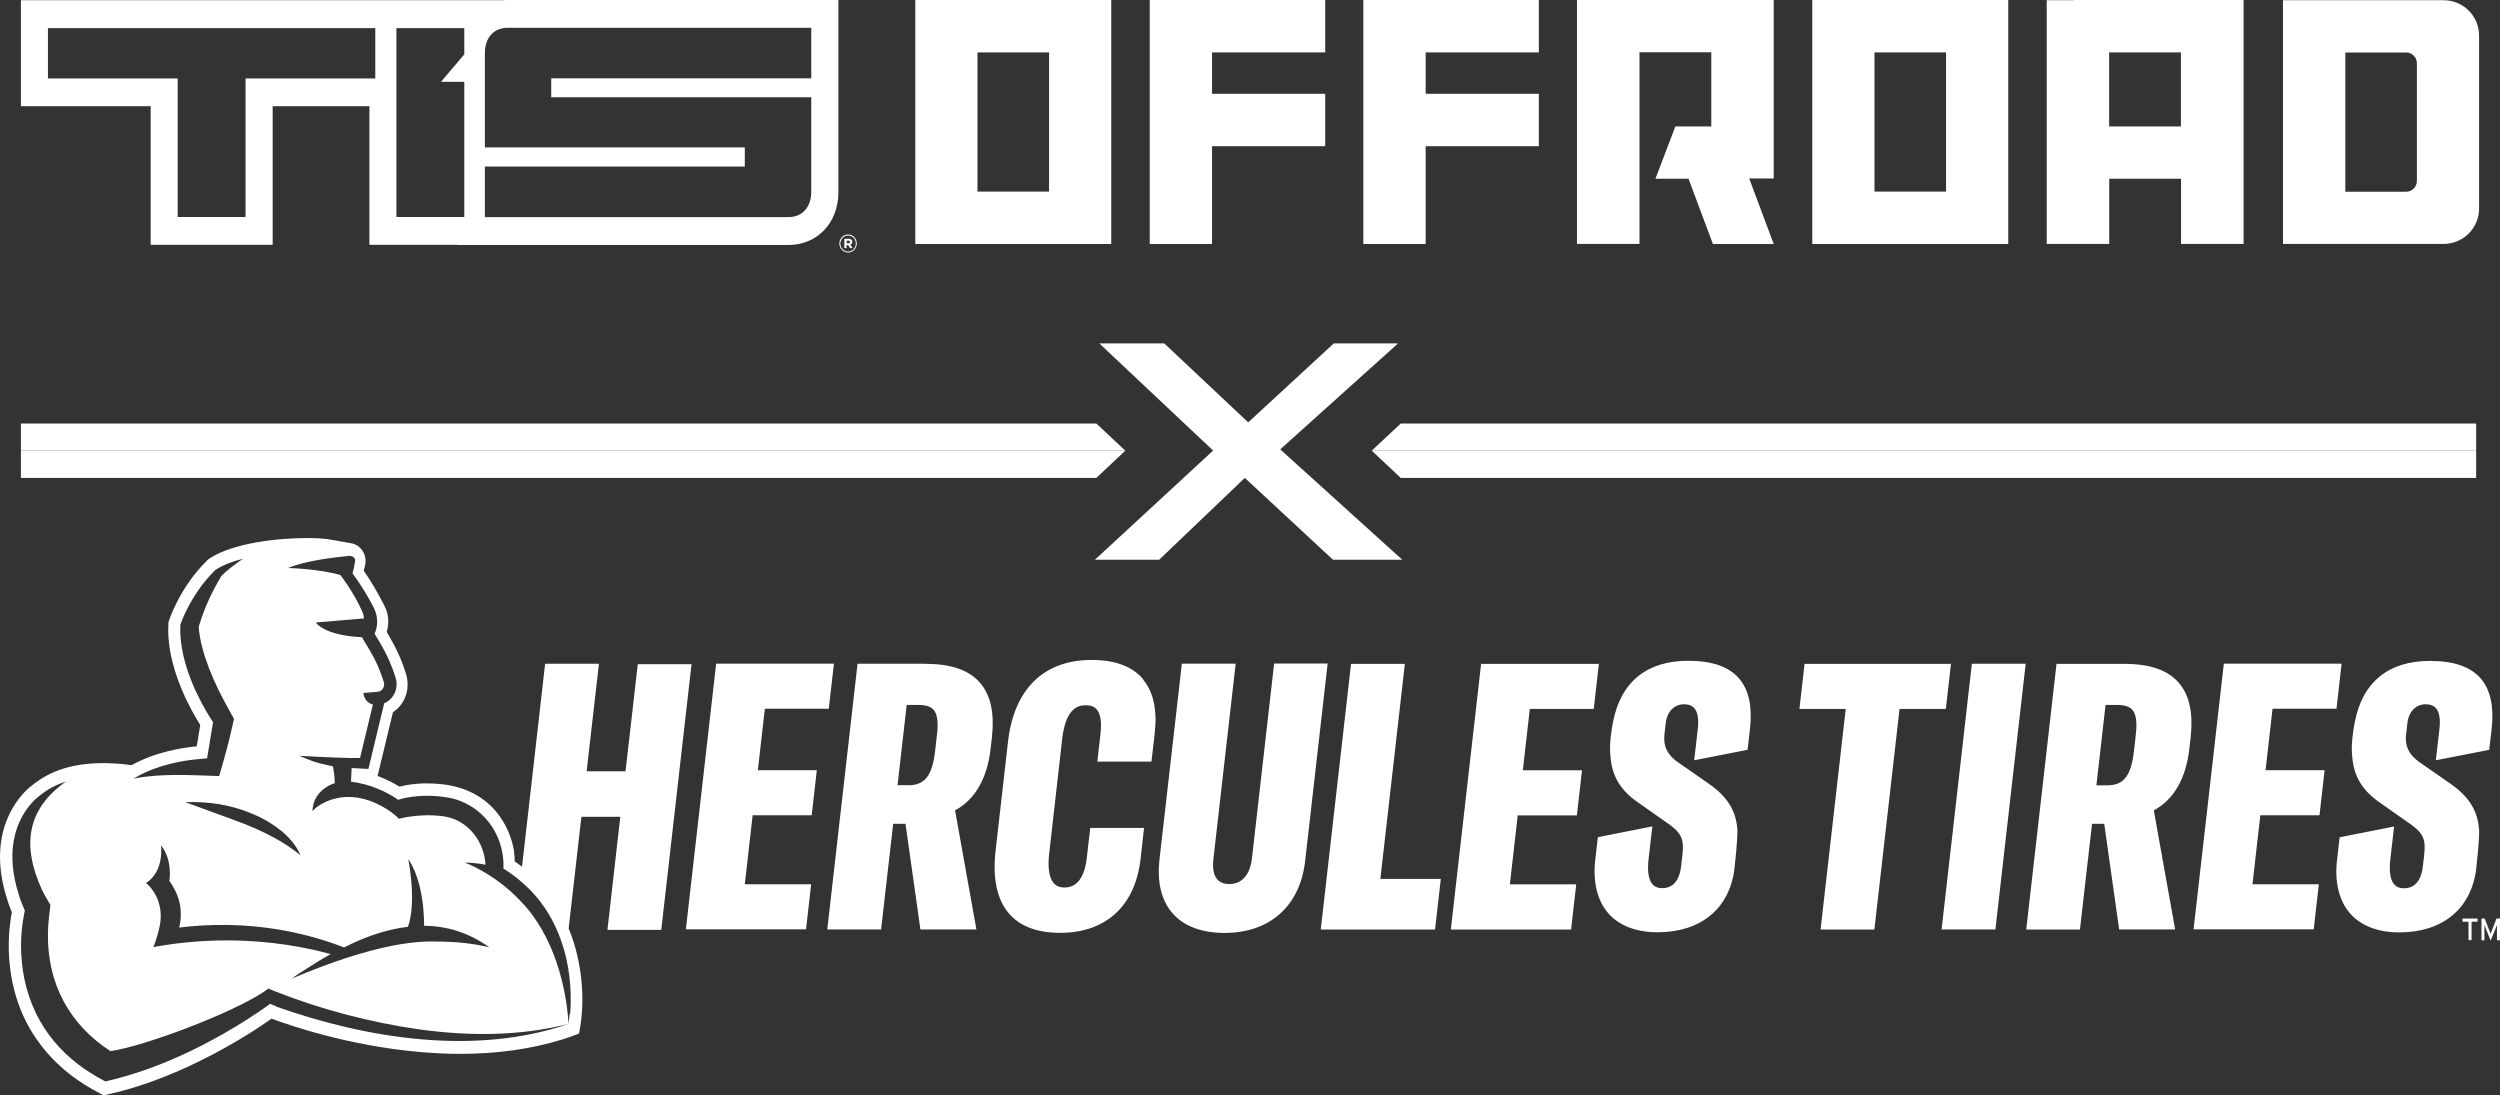 <?xml version="1.0" encoding="UTF-8"?><svg id="Layer_1" xmlns="http://www.w3.org/2000/svg" viewBox="0 0 229.49 100.52"><rect x="0" y="0" width="229.49" height="100.52" fill="#333333" stroke="none"/><defs><style>.cls-1{fill:#fff;}</style></defs><path class="cls-1" d="M58.55,60.93l-1.13,9.87h-3.57l1.13-9.87h-4.94l-2.12,18.63c-.22-.16-.43-.33-.67-.48,0-.29-.03-.64-.08-1.04-.35-2.07-1.94-5.48-6.49-6.04-.53-.06-1.02-.09-1.48-.09-1.12,0-1.99.16-2.54.3-.41-.26-1.1-.65-2-.98l1.41-5.85c.48-.32.88-.78,1.11-1.35.28-.67.31-1.44.09-2.17-.37-1.2-.88-2.34-1.51-3.4l-.14-.24c-.04-.07-.08-.15-.12-.22.23-.76.18-1.6-.17-2.31-.63-1.28-1.4-2.52-1.83-3.14-.04-.06-.08-.11-.11-.16l.12-.49c.22-.93-.36-1.87-1.26-2.03l-2.22-.39h-.06c-.47-.06-1.09-.09-1.79-.09-2.74,0-6.8.46-8.95,1.88-.02.01-.04.03-.06.04l-.07.05-.08.08c-1.35,1.32-2.25,2.79-2.76,3.8-.51.99-.74,1.7-.75,1.73l-.05.14v.15c-.05.75,0,1.56.14,2.4.18,1.11.53,2.28,1.02,3.48.63,1.54,1.36,2.77,1.73,3.36.01.02.02.04.03.06l-.32,1.95c-1.3.12-3.8.51-5.98,1.73-.34-.05-.86-.12-1.5-.15-.38-.02-.75-.04-1.1-.04-3.96,0-5.8,1.44-6.72,2.19-1.04.85-4.1,4.17-2.09,10.35.15.51.31.9.42,1.15-.07.33-.15.83-.21,1.46-.33,3.39.37,6.96,2.2,9.78.47.73,1.01,1.43,1.62,2.08.54.57,1.14,1.11,1.78,1.61.82.63,1.73,1.2,2.71,1.71l.32.17.35-.08c4.9-1.08,9.4-3.41,12.32-5.17,1.26-.76,2.22-1.42,2.75-1.79,1.66.62,7.02,2.47,13.5,3.05,1.31.12,2.58.18,3.82.18,3.39,0,6.51-.44,9.33-1.31.48-.14,1.01-.33,1.57-.55.28-1.36.41-3.01.22-4.92-.15-1.4-.48-3.07-1.17-4.74l1.17-10.24h3.57l-1.18,10.38h4.94l2.78-24.39h-4.93ZM25.69,76.16c.8.63,1.5,1.42,1.89,2.34-.79-.63-1.58-1.16-2.43-1.61-1.13-.62-2.33-1.13-3.54-1.57h0s-.29-.11-.29-.11c-.09-.03-.19-.07-.28-.1l-4.04-1.48c1.03-.03,2.04.02,3.06.18,1.01.17,2.01.44,2.96.83.95.38,1.86.89,2.67,1.53M37.46,78.84s1.47,1.83,1.47,6.14h0c2.03.02,4.05.59,5.99,1.98-1.31-.32-2.93-.53-4.92-.53h0c-.54-.02-1.13,0-1.76.06-.43.04-.88.09-1.36.17-1.14.18-2.41.47-3.87.9-.42.13-.87.26-1.32.41-1.46.48-3.09,1.09-4.9,1.86,0,0,.38-.3,1.09-.74.79-.52,1.62-1.03,2.48-1.51-.28-.07-.55-.14-.83-.21-.25-.06-.5-.13-.75-.18-3.3-.73-6.67-.99-10.01-.81-.23.01-.46.03-.7.05-1.34.09-2.67.27-3.99.51.05-.13.1-.25.14-.37.14-.4.25-.78.34-1.12.05-.19.09-.38.12-.55.22-1.17-.04-2.4-.77-3.32-.29-.37-.51-.52-.51-.52,1.71-1.07,1.38-3.46,1.38-3.46,1.09,1.33.77,3.27.77,3.27.24.33.43.66.58.98.42.88.56,1.87.41,2.84-.03.17-.06.32-.09.46.59-.08,1.19-.13,1.78-.17.16-.01.31-.03.47-.03.37-.02.74-.03,1.11-.04,3.11-.06,6.23.34,9.23,1.2.86.25,1.71.54,2.54.86.2-.09.48-.23.89-.43,1.37-.62,2.79-1.1,4.22-1.35.2-.04.4-.06.59-.09.06,0,.11-.01.17-.02.82-2.32.03-6.22.03-6.22M12.27,71.46l.33-.18c2-1.12,4.34-1.48,5.55-1.59l.86-.08.15-.9.32-1.95.08-.47-.26-.4-.03-.05c-.36-.56-1.04-1.73-1.64-3.18-.46-1.11-.77-2.19-.94-3.21-.12-.74-.17-1.45-.13-2.11.03-.09.24-.7.67-1.53.47-.92,1.3-2.28,2.53-3.48.01-.02.04-.03.06-.04.63-.41,1.49-.75,2.48-1-.68.5-1.42.99-2,1.61-.03.04-.06.07-.12.12l.12-.09c-.84,1.37-1.53,2.87-2,4.42-.02.06-.04.13-.06.2.1,1.28.48,2.56.94,3.77.51,1.33,1.17,2.65,1.87,3.89l.43.78-.14.63c-.33,1.52-.78,3.13-1.22,4.62-2.63-.08-5.23-.27-7.86.23M25.32,92.35l-.53-.2-.23.17c-2.36,1.69-5.4,3.44-8.19,4.68-2.04.91-4.33,1.74-6.7,2.27-.91-.47-1.76-1.01-2.52-1.59-1.61-1.23-2.96-2.82-3.86-4.69-.48-1-.84-2.08-1.07-3.21-.37-1.9-.39-3.92-.02-5.81l.08-.39-.08-.18c-.17-.38-.32-.75-.45-1.2-.64-1.97-.72-3.59-.51-4.89.07-.44.18-.88.32-1.29.58-1.66,1.57-2.57,1.89-2.83.22-.18.44-.35.68-.52.37-.25.84-.52,1.44-.76,0,0,.01,0,.02,0,.15-.06.31-.12.47-.17-3.62,2.53-4.05,5.91-2.23,9.89.21.48.55,1,.8,1.45-.11.79-.21,1.77-.23,2.52-.09,4.72,2.01,8.47,5.74,10.89,3.21-.47,11.18-3.51,14.05-5.43.19-.13.35-.24.45-.31l.56.23c4.27,1.69,8.74,2.86,13.26,3.51,4.56.63,9.21.64,13.73-.5-8.56,2.94-18.49,1.37-26.86-1.6M52.29,93.07c-.03.36-.07.66-.11.89,0,0-.12-4.61-2.44-8.63-.12-.21-.25-.42-.38-.62-.03-.05-.06-.09-.09-.14-.14-.21-.28-.41-.42-.61,0,0,0,0,0,0-.15-.2-.3-.39-.46-.58-.04-.05-.08-.09-.12-.14-.17-.19-.33-.37-.51-.55h0c-2.36-2.52-5.07-3.5-5.07-3.5.88-.02,1.87.19,1.87.19,0-.14-.01-.19-.02-.3-.24-2.12-1.79-3.86-3.79-4.14-2.19-.32-4.13.22-4.13.22,0,0-.92-1.02-2.7-1.66-1.39-.5-2.93-.47-4.25.22-.73.38-.99.75-.99.75.06-1.78,1.57-2.42,1.96-2.55.06-.02.09-.03.09-.03,0-.7-.15-1.45-.17-1.55.14.03-.98-.19-1.66-.4-.22-.07-.44-.16-.66-.25-.08-.03-.15-.06-.23-.09l-.37-.15-.17-.07s2.78.16,4.69.2c.27,0,.53,0,.76,0h.13l1.18-4.91c-.47-.11-.83-.53-.87-1.06l1.33-.11c.18-.02.36-.13.47-.31.11-.17.13-.39.07-.59-.31-1.02-.74-2-1.29-2.91l-.72-1.2c-3.51-.16-4.23-1.35-4.23-1.35l4.3-.36h.11c0-.22-.05-.43-.14-.63-.82-1.86-2.01-3.36-2.01-3.36-1.94-.58-4.8-.65-4.8-.65,1.48-.65,4.2-.98,5.66-1.12.56.09.54.36.4.97,0,.01,0,.02,0,.03l-.15.62s.16.21.41.57c.4.58,1.03,1.55,1.56,2.62.34.69.39,1.5.11,2.22-.01.03-.02.06-.04.09h-.03s.54.91.54.91c.59.98,1.06,2.04,1.4,3.14.14.44.13.93-.05,1.36-.2.47-.56.83-.99,1l-1.45,6.03h-.11s-1.43-.08-1.43-.08l-.06,1.25c.4.05.78.13,1.14.22,0,0,.02,0,.03,0,1.92.5,3.15,1.45,3.15,1.45,0,0,1.8-.66,4.53-.22.58.09,1.14.28,1.65.53,1.79.87,3.1,2.61,3.42,4.7.03.21.06.42.07.64.02.39,0,.64,0,.66,0,0,0,0,0,0,0,0,.01,0,.02.01.07.04.13.09.2.13.49.31.95.66,1.39,1.04.25.21.49.44.73.67.09.09.19.19.28.28.09.09.17.19.25.28.2.23.4.46.58.71.52.69.95,1.41,1.29,2.14.05.1.09.2.14.31.26.58.48,1.19.66,1.79.34,1.16.54,2.37.61,3.58.04.79.04,1.6-.02,2.37M69.56,70.7h5.42l-.47,4.14h-5.42l-.72,6.33h6.09l-.47,4.14h-11.03l2.78-24.39h10.81l-.47,4.14h-5.87l-.64,5.63ZM84.95,60.93h-6.23l-2.78,24.39h4.94l1.11-9.7h1.13l1.37,9.7h5.14l-1.96-10.93c1.82-.98,2.95-2.92,3.26-5.63l.13-1.14c.23-2.18-.12-3.78-1.06-4.9-1.01-1.2-2.66-1.78-5.04-1.78M86.01,67.42l-.17,1.51c-.26,2.27-.94,3.15-2.44,3.15h-1.01l.84-7.37h1.07c.7,0,1.15.15,1.42.47.33.4.42,1.11.3,2.25M104.93,62.38c.95,1.14,1.31,2.79,1.07,4.92l-.3,2.61h-4.97l.29-2.55c.12-1.07.01-1.82-.33-2.22-.22-.27-.55-.4-1.01-.4s-1.82,0-2.17,3.05l-1.2,10.57c-.15,1.28,0,2.21.4,2.69.24.28.57.42,1.01.42,1.43,0,1.9-1.46,2.04-2.69l.32-2.78h4.94l-.32,2.84c-.49,4.32-3.18,6.79-7.38,6.79-2.13,0-3.73-.61-4.74-1.82-1.08-1.29-1.48-3.24-1.18-5.8l1.13-9.91c.55-4.85,3.28-7.52,7.68-7.52,2.16,0,3.75.6,4.74,1.78M121.87,60.93l-2.06,18.09c-.47,4.15-3.24,6.62-7.4,6.62-2.14,0-3.81-.65-4.84-1.88-.97-1.16-1.36-2.82-1.14-4.81l2.06-18.03h4.94l-2.04,17.89c-.1.88.01,1.52.34,1.9.25.3.63.44,1.13.44,1.16,0,1.9-.86,2.07-2.41l2.03-17.83h4.9ZM126.71,80.68h5.55l-.53,4.65h-10.49l2.78-24.39h4.94l-2.25,19.75ZM144.21,85.33h-11.03l2.78-24.39h10.81l-.47,4.14h-5.87l-.64,5.63h5.43l-.47,4.14h-5.43l-.72,6.33h6.09l-.47,4.14ZM207.97,70.7h5.42l-.47,4.14h-5.43l-.72,6.33h6.09l-.47,4.14h-11.03l2.78-24.39h10.81l-.47,4.14h-5.87l-.64,5.63ZM192.03,75.62h1.13l1.37,9.7h5.14l-1.96-10.93c1.83-.98,2.95-2.92,3.26-5.63l.13-1.14c.23-2.18-.12-3.78-1.06-4.9-1.01-1.2-2.66-1.78-5.03-1.78h-6.23l-2.78,24.39h4.93l1.11-9.7ZM193.27,64.71h1.07c.7,0,1.15.15,1.42.47.33.4.43,1.11.3,2.25l-.17,1.51c-.26,2.27-.94,3.15-2.44,3.15h-1.01l.84-7.37ZM185.95,60.93l-2.78,24.39h-4.94l2.78-24.39h4.94ZM167.12,85.33l2.31-20.25h-4.25l.47-4.14h13.44l-.47,4.14h-4.25l-2.31,20.25h-4.94ZM227.58,76.23s.02.95-.28,3.58c-.47,3.62-3.09,5.78-7.05,5.78-2,0-3.59-.63-4.58-1.81-.97-1.16-1.37-2.84-1.14-4.85l.24-2.07,5-.99-.35,3.03c-.12,1.07,0,1.85.34,2.26.21.25.51.38.92.38.69,0,1.54-.35,1.73-2.02l.11-.95c.16-1.39.02-1.99-1.15-2.85l-2.89-2.03c-1.6-1.1-2.41-2.4-2.55-4.2-.14-1,.07-2.4.22-3.16.71-3.74,3.13-5.66,6.9-5.66,2.23,0,3.77.54,4.71,1.66.87,1.04,1.19,2.59.96,4.6l-.22,1.9-4.9.96.33-2.86c.1-.9,0-1.54-.3-1.9-.21-.25-.53-.38-.97-.38-.89,0-1.55.68-1.67,1.72l-.12,1.05c-.12,1.05.24,1.82,1.15,2.49l2.92,2.03c1.88,1.31,2.53,2.67,2.63,4.28h0ZM159.68,62.33c.87,1.04,1.19,2.59.96,4.6l-.22,1.9-4.9.96.33-2.86c.1-.9,0-1.54-.3-1.9-.21-.25-.53-.38-.97-.38-.89,0-1.55.68-1.67,1.72l-.12,1.05c-.12,1.05.24,1.82,1.15,2.49l2.92,2.03c1.88,1.31,2.53,2.67,2.63,4.28h0s.02.95-.28,3.58c-.47,3.62-3.09,5.78-7.05,5.78-2,0-3.59-.63-4.58-1.81-.97-1.16-1.37-2.84-1.14-4.85l.24-2.07,5-.99-.35,3.03c-.12,1.07,0,1.85.34,2.26.21.25.51.38.92.38.69,0,1.54-.35,1.73-2.02l.11-.95c.16-1.39.02-1.99-1.15-2.85l-2.89-2.03c-1.6-1.1-2.41-2.4-2.55-4.2-.14-1,.07-2.4.22-3.16.71-3.74,3.13-5.66,6.9-5.66,2.23,0,3.77.54,4.71,1.66M226.06,84.32h1.37v.29h-.55v1.69h-.28v-1.69h-.55v-.29ZM229.49,84.32v1.99h-.28v-1.05c0-.12,0-.29,0-.35-.02.06-.08.2-.12.31l-.46,1.12-.45-1.12c-.05-.11-.1-.26-.12-.31,0,.06,0,.23,0,.35v1.05h-.27v-1.99h.29l.42,1.06c.05.11.1.26.13.34.03-.08.08-.22.13-.34l.41-1.06h.3Z"/><path class="cls-1" d="M77.85,23.18c.45,0,.8-.38.8-.83h0c0-.45-.35-.83-.8-.83s-.8.38-.8.83h0c0,.45.35.83.8.83ZM77.14,22.36c0-.4.31-.74.71-.74s.71.33.71.73h0c0,.41-.31.74-.71.74s-.71-.33-.71-.73h0Z"/><path class="cls-1" d="M77.72,22.5h.13l.18.27h.24l-.21-.31c.11-.04.18-.13.18-.26,0-.19-.14-.28-.34-.28h-.39v.86h.2v-.27ZM77.72,22.09h.17c.09,0,.14.04.14.12,0,.07-.05.12-.14.12h-.17v-.24Z"/><path class="cls-1" d="M4.4,9.75h9.43v12.72h11.2v-12.72h8.88v12.72h8.12v.02h30.33c2.66,0,4.6-2.03,4.6-4.83V0h-30.33c-.17,0-.33,0-.5.02H1.92v9.73h2.49ZM44.51,15.29h23.86v-1.76h-19.05s-.01,0-.02,0h-4.79V4.83c0-1.06.57-2.28,2.11-2.28h27.85v4.64h-23.87v1.74h17.98s5.89,0,5.89,0v8.72c0,1.06-.57,2.28-2.11,2.28h-27.85v-4.64ZM36.39,2.58h6.23v2.41l-2.14,2.52h2.14v12.41h-6.23V2.58ZM4.4,2.58h30.05v4.62h-11.91v12.72h-6.23V7.2H4.4V2.58Z"/><path class="cls-1" d="M227.57,19.14V3.27c0-1.8-1.46-3.25-3.25-3.25h-14.75v22.37h14.75c1.8,0,3.25-1.46,3.25-3.25ZM221.86,16.6h0s0,.01,0,.02c0,.54-.44.98-.98.98,0,0-.01,0-.02,0h0s-5.57,0-5.57,0V4.82h5.57s.01,0,.02,0c.54,0,.98.44.98.98,0,0,0,.01,0,.02h0v10.78Z"/><path class="cls-1" d="M88.83,22.4h13.18V0h-4.81s-8.3,0-8.3,0h-4.88v22.4h4.81ZM89.73,16.96V4.81h6.57v12.78h-2.28s-2.21,0-2.21,0h-1.45s0,0,0,0h-.63v-.63ZM86.24,14.26s0,0,0,0h0Z"/><path class="cls-1" d="M171.17,22.4h13.18V0h-4.81s-8.3,0-8.3,0h-4.88v22.4h4.81ZM172.07,16.96V4.81h6.57v12.78h-2.28s-2.21,0-2.21,0h-1.45s0,0,0,0h-.63v-.63Z"/><polygon class="cls-1" points="160.09 0 159.18 0 144.76 0 144.76 22.39 150.5 22.39 150.5 16.41 150.5 11.61 150.5 8.45 150.5 4.8 153.45 4.8 153.45 4.8 157.09 4.8 157.09 5.52 157.09 5.53 157.09 9.38 157.09 10.88 157.09 11.61 156.36 11.61 155.38 11.61 153.79 11.61 151.96 16.41 155 16.41 157.24 22.4 162.82 22.4 160.57 16.38 162.82 16.38 162.82 13.69 162.82 11.91 162.82 3.64 162.82 2.72 162.82 0 160.09 0"/><polygon class="cls-1" points="111.26 4.81 121.65 4.81 121.65 0 105.54 0 105.54 22.4 111.26 22.4 111.26 16.16 111.26 13.42 121.65 13.42 121.65 8.61 111.26 8.61 111.26 7.33 111.26 4.81"/><polygon class="cls-1" points="130.87 4.81 141.26 4.81 141.26 0 125.15 0 125.15 22.4 130.87 22.4 130.87 16.16 130.87 13.42 141.26 13.42 141.26 8.61 130.87 8.61 130.87 7.33 130.87 4.81"/><path class="cls-1" d="M203.21,0s0,0,0,0h-12.6c-.12,0-.24,0-.36.02h-2.37v22.37h5.74v-5.98h6.59v5.98h5.74V0h-2.73ZM200.2,5.53v6.08h-6.59v-4.75h0v-2.05h.73s0,0,0,0h5.86v.73Z"/><path class="cls-1" d="M111.36,41.36l-10.45-9.84h5.96l7.71,7.25,7.86-7.25h5.9l-10.82,9.73,11.2,10.13h-6.36l-8.09-7.51-7.86,7.51h-5.9l10.85-10.02Z"/><polygon class="cls-1" points="100.64 38.88 1.92 38.88 1.92 41.37 103.3 41.37 100.64 38.88"/><polygon class="cls-1" points="1.92 41.37 1.92 43.87 100.64 43.87 103.3 41.37 1.92 41.37"/><polygon class="cls-1" points="128.58 43.87 227.3 43.87 227.3 41.37 125.92 41.37 128.58 43.87"/><polygon class="cls-1" points="227.3 41.37 227.3 38.88 128.58 38.88 125.92 41.37 227.3 41.37"/></svg>